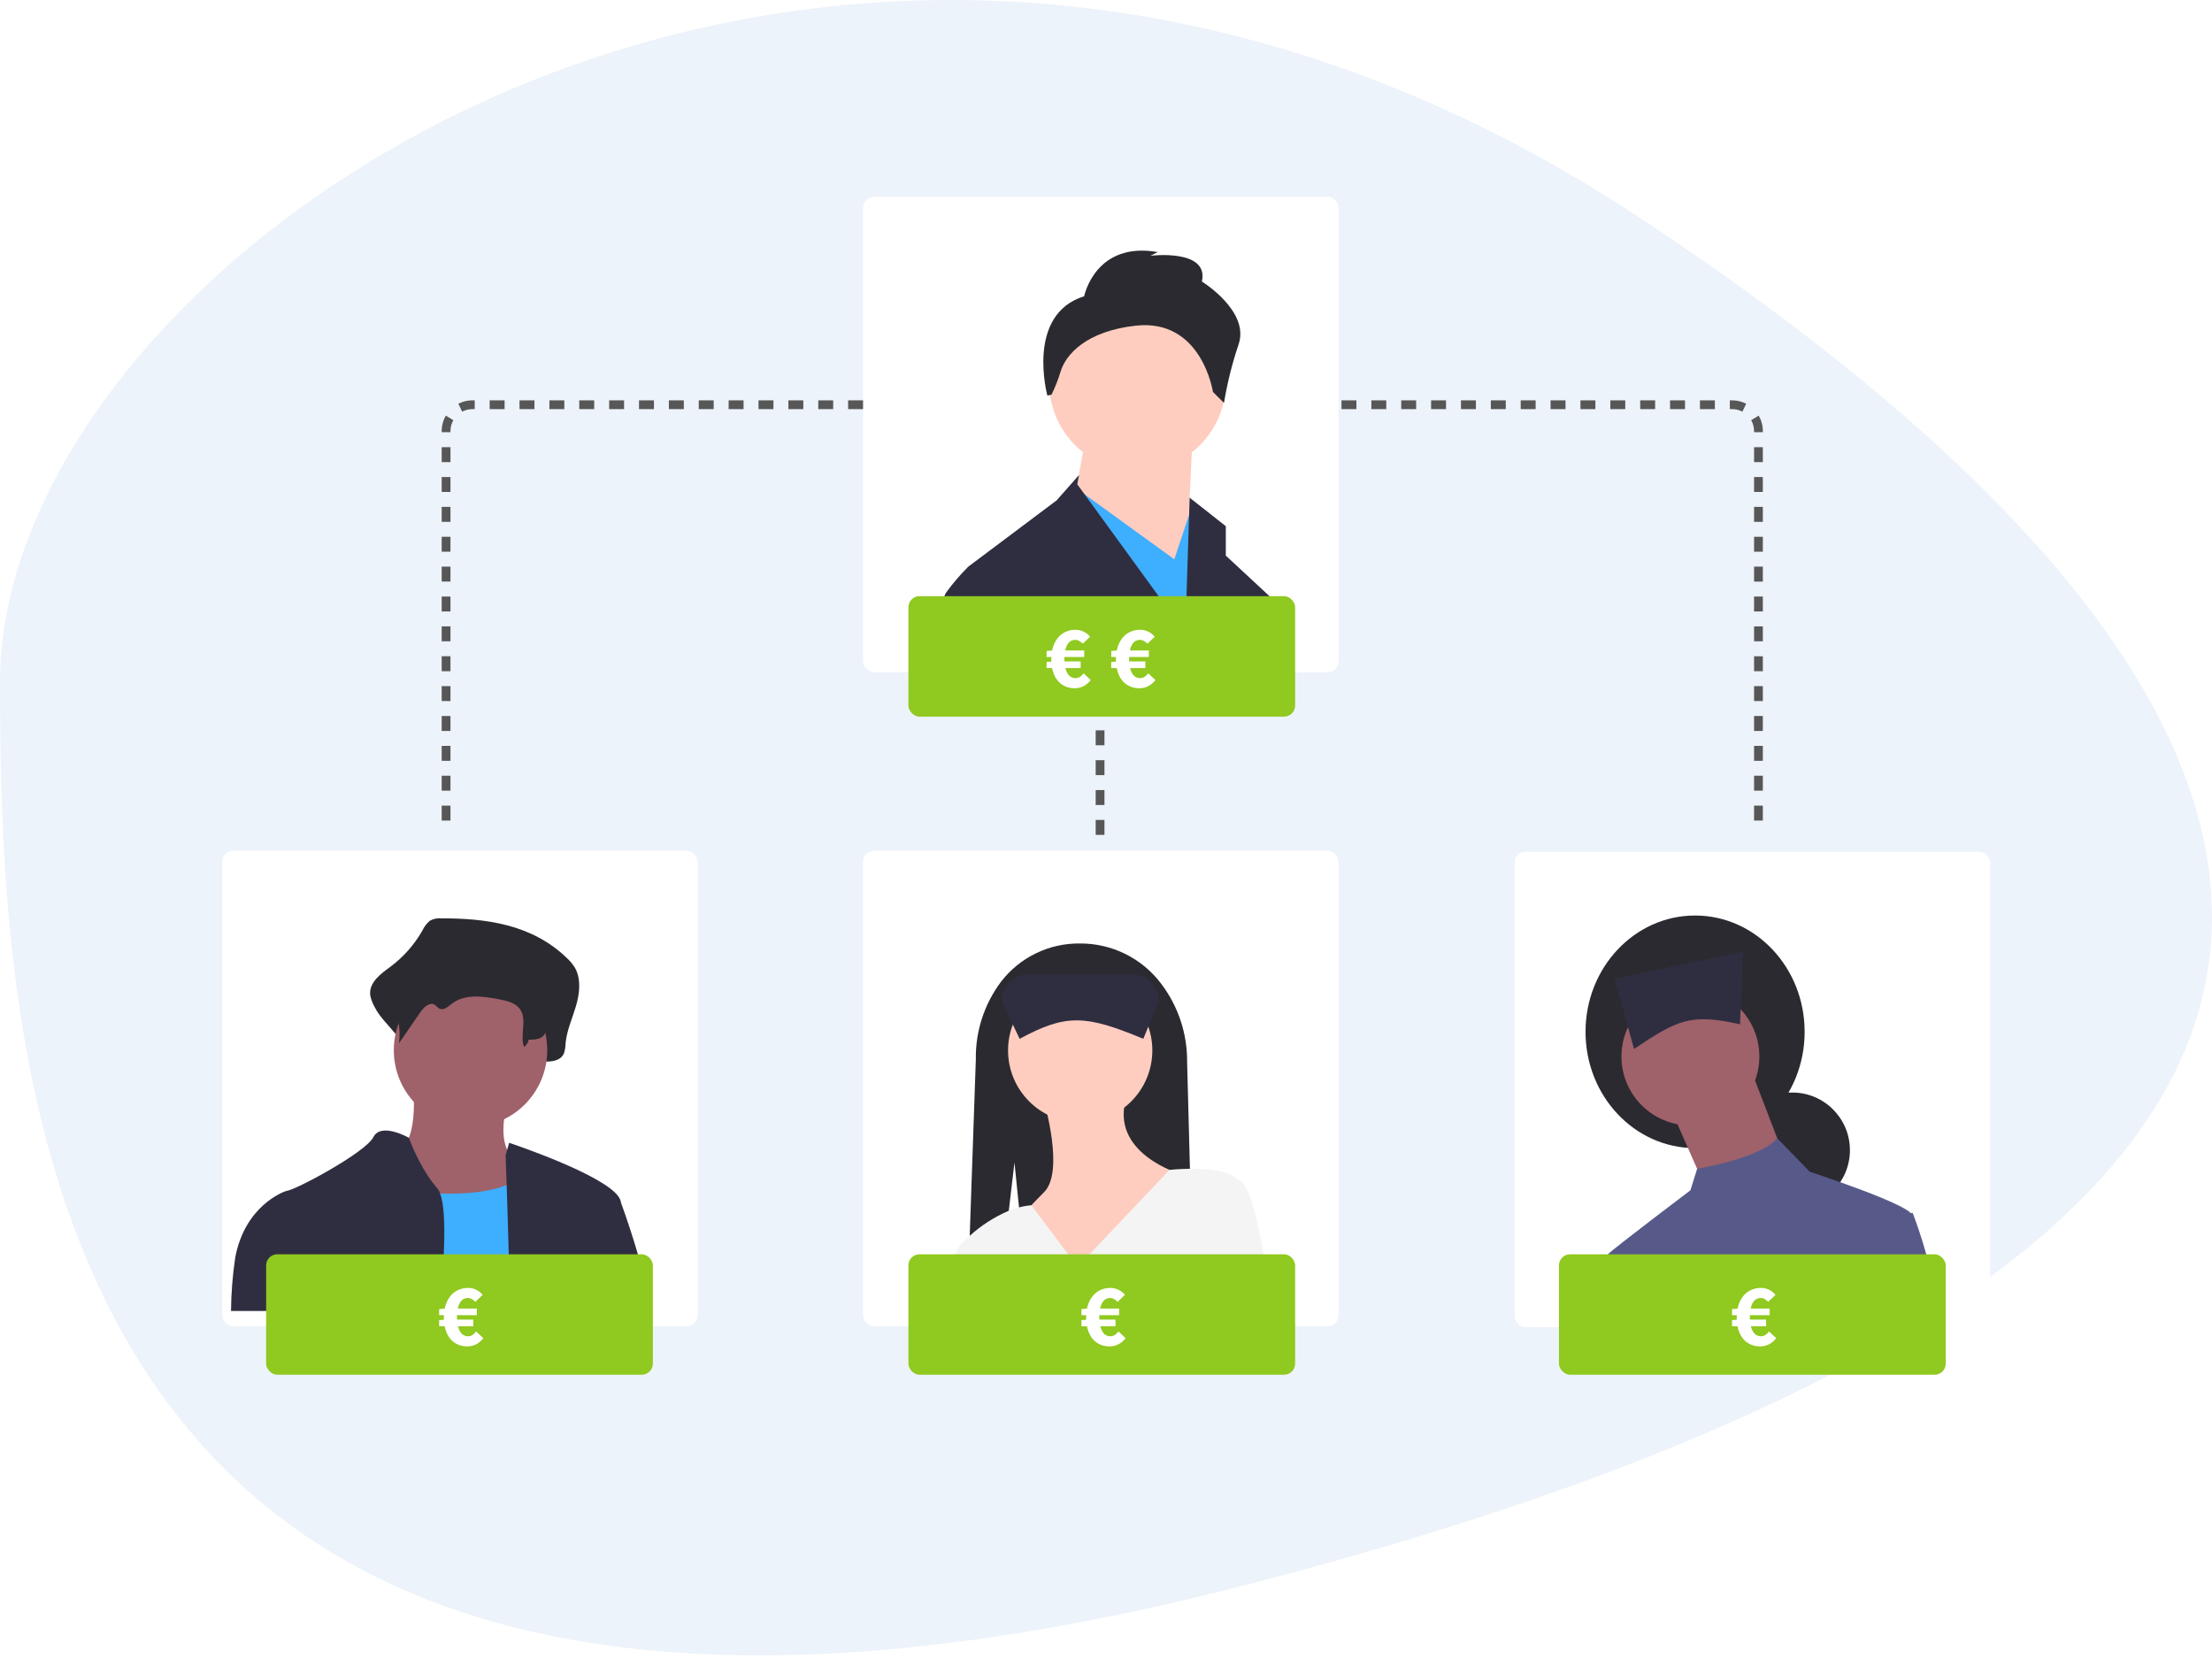 <svg width="428" height="321" viewBox="0 0 428 321" fill="none" xmlns="http://www.w3.org/2000/svg">
<path fill-rule="evenodd" clip-rule="evenodd" d="M242.848 306.221C8.863 367.288 -3.05176e-05 214.971 -3.05176e-05 131.882C-3.05176e-05 48.793 160.153 -61.656 317.298 42.143C474.443 145.943 476.834 245.153 242.848 306.221Z" fill="#EDF3FA"/>
<g filter="url(#filter0_d)">
<rect x="166.993" y="35" width="92.004" height="92.004" rx="2.147" fill="white"/>
</g>
<g filter="url(#filter1_d)">
<rect x="43" y="161.54" width="92.004" height="92.004" rx="2.147" fill="white"/>
</g>
<g filter="url(#filter2_d)">
<rect x="166.993" y="161.54" width="92.004" height="92.004" rx="2.147" fill="white"/>
</g>
<g filter="url(#filter3_d)">
<rect x="293.061" y="161.729" width="92.004" height="92.004" rx="2.147" fill="white"/>
</g>
<path d="M85.292 177.689C84.55 177.628 83.806 177.794 83.16 178.165C82.547 178.688 82.055 179.338 81.717 180.069C80.156 182.81 78.044 185.197 75.512 187.078C73.669 188.429 71.325 190.113 71.64 192.603C71.807 193.425 72.11 194.214 72.539 194.935C74.24 198.368 78.881 201.022 78.424 204.939C80.114 202.111 77.854 200.712 79.544 197.883C80.349 196.536 81.746 195.015 82.961 195.861C83.368 196.144 83.635 196.652 84.059 196.901C85.07 197.494 86.145 196.36 87.04 195.557C90.125 192.788 94.512 193.513 98.351 194.376C100.163 194.783 102.154 195.318 103.225 197.05C104.634 199.328 101.887 201.787 101.193 204.362C101.136 204.582 101.134 204.812 101.185 205.032C101.237 205.253 101.341 205.458 101.489 205.629C101.637 205.801 101.824 205.934 102.035 206.018C102.246 206.101 102.473 206.132 102.699 206.108C103.851 205.995 105.215 205.902 105.284 205.396C106.733 205.448 108.509 205.284 109.13 203.774C109.319 203.177 109.42 202.555 109.427 201.929C109.655 199.394 110.731 197.081 111.444 194.669C112.157 192.256 112.467 189.428 111.264 187.289C110.834 186.578 110.304 185.932 109.688 185.374C102.862 178.768 93.888 177.679 85.292 177.689Z" fill="#2B2A30"/>
<path d="M79.909 209.888C79.909 209.888 81.394 222.259 75.95 223.248C70.507 224.238 80.899 241.062 80.899 241.062L105.64 244.031L99.702 224.238C99.702 224.238 95.744 222.753 98.218 212.857C100.692 202.96 79.909 209.888 79.909 209.888Z" fill="#9F616A"/>
<path d="M91.043 218.053C99.241 218.053 105.888 211.406 105.888 203.208C105.888 195.009 99.241 188.363 91.043 188.363C82.844 188.363 76.198 195.009 76.198 203.208C76.198 211.406 82.844 218.053 91.043 218.053Z" fill="#9F616A"/>
<path d="M65.491 253.663C68.117 243.34 71.741 229.435 71.741 229.435C71.741 229.435 73.152 229.723 75.373 230.049C78.616 230.531 81.884 230.828 85.162 230.938C89.357 231.054 93.773 230.778 97.19 229.595C98.478 229.181 99.681 228.539 100.741 227.699C101.188 227.34 101.587 226.926 101.931 226.467C107.868 218.548 110.34 248.731 110.34 248.731L110.8 253.663L65.491 253.663Z" fill="#3EAEFF"/>
<path d="M86.016 181.573C85.417 181.529 84.818 181.645 84.279 181.91C83.793 182.265 83.391 182.725 83.105 183.255C81.785 185.241 80.065 186.928 78.054 188.209C76.553 189.164 74.645 190.354 74.902 192.114C75.041 192.704 75.29 193.263 75.634 193.763C77.023 196.214 77.576 199.051 77.209 201.844L81.336 195.846C81.991 194.894 83.129 193.819 84.118 194.417C84.449 194.617 84.667 194.976 85.011 195.152C85.834 195.571 86.71 194.77 87.438 194.202C89.949 192.245 93.521 192.757 96.646 193.367C98.121 193.655 99.742 194.033 100.614 195.257C102.063 197.292 100.55 200.232 101.396 202.582C101.632 202.416 101.834 202.205 101.987 201.96C102.141 201.715 102.243 201.442 102.289 201.156C103.469 201.193 104.915 201.077 105.42 200.01C105.574 199.592 105.656 199.151 105.662 198.706C105.848 196.914 106.724 195.279 107.304 193.574C107.884 191.869 108.136 189.87 107.157 188.358C106.799 187.846 106.367 187.39 105.875 187.005C100.318 182.336 93.012 181.566 86.016 181.573Z" fill="#2B2A30"/>
<path d="M84.61 229.926C81.224 226.056 79.212 220.413 79.12 220.161V220.155C79.12 220.155 73.723 217.064 72.238 220.032C70.754 223.001 56.898 230.423 55.414 230.423C55.402 230.428 55.39 230.432 55.377 230.435C54.788 230.631 47.416 233.312 45.52 243.291C45.006 246.725 44.731 250.191 44.699 253.663H85.051C85.468 249.29 85.781 245.198 85.904 241.666C86.082 236.74 85.91 232.913 85.162 230.938C85.042 230.569 84.855 230.226 84.61 229.926Z" fill="#2F2E41"/>
<path d="M120.157 232.711C120.132 232.594 120.114 232.496 120.095 232.404C120.03 232.141 119.917 231.892 119.764 231.668C119.761 231.662 119.759 231.656 119.758 231.649C116.9 227.221 98.517 221.124 98.517 221.124L97.83 223.498C97.83 223.498 97.916 225.841 98.039 229.595C98.162 233.109 98.309 237.857 98.45 243.07C98.548 246.474 98.634 250.081 98.714 253.663H126.211C124.67 246.55 122.647 239.549 120.157 232.711Z" fill="#2F2E41"/>
<path d="M230.971 253.99H199.235L197.487 236.749L197.383 235.7L197.168 233.621L196.291 224.93L195.193 234.265L192.875 253.99H187.109L187.324 247.851L187.539 241.625L187.631 239.117L188.814 204.989C188.724 199.581 190.435 194.297 193.678 189.968C195.479 187.624 197.803 185.732 200.464 184.445C203.125 183.158 206.05 182.51 209.006 182.553C212.022 182.543 214.999 183.232 217.704 184.565C220.409 185.898 222.769 187.84 224.598 190.238C227.95 194.61 229.744 199.977 229.695 205.486L230.241 226.144L230.971 253.99Z" fill="#2B2A30"/>
<path d="M209.007 217.202C216.716 217.202 222.965 210.952 222.965 203.243C222.965 195.534 216.716 189.284 209.007 189.284C201.297 189.284 195.048 195.534 195.048 203.243C195.048 210.952 201.297 217.202 209.007 217.202Z" fill="#FECDBF"/>
<path d="M202.027 213.213C202.027 213.213 206.015 226.674 202.027 230.662C198.039 234.65 197.042 236.146 197.042 236.146L208.508 251.6L228.449 227.172C228.449 227.172 214.49 223.184 217.98 212.216L202.027 213.213Z" fill="#FECDBF"/>
<path d="M245.09 253.99H233.313L233.117 251.973L232.939 250.108L238.361 249.427L244.9 248.611L244.973 250.703L245.09 253.99Z" fill="#FBBEBE"/>
<path d="M245.898 250.603C245.898 250.603 243.903 238.14 242.408 233.155C240.912 228.169 239.417 228.169 239.417 228.169H239.416L239.417 228.168C237.656 226.408 233.424 226.095 230.241 226.144C228.008 226.169 226.291 226.365 226.291 226.365L208.509 245.121L199.554 233.216V233.21C198.748 233.273 197.949 233.41 197.168 233.621C196.497 233.792 195.837 234.007 195.193 234.265C192.42 235.45 189.864 237.09 187.631 239.117H187.625C186.337 240.276 185.576 241.128 185.576 241.128C183.604 245.229 182.117 249.545 181.148 253.99H238.128L238.257 251.427V251.422L245.898 250.603Z" fill="#F4F4F4"/>
<path d="M197.291 200.999C206.306 196.139 210.01 196.345 221.22 200.999L224.211 193.712C224.21 192.34 223.664 191.024 222.694 190.054C221.724 189.084 220.408 188.538 219.036 188.536H198.977C197.605 188.538 196.289 189.084 195.319 190.054C194.349 191.024 193.803 192.34 193.801 193.712L197.291 200.999Z" fill="#2F2E41"/>
<path d="M327.982 222.147C339.69 222.147 349.18 212.073 349.18 199.645C349.18 187.217 339.69 177.143 327.982 177.143C316.275 177.143 306.785 187.217 306.785 199.645C306.785 212.073 316.275 222.147 327.982 222.147Z" fill="#2B2A30"/>
<path d="M346.791 233.697C352.949 233.697 357.942 228.704 357.942 222.546C357.942 216.387 352.949 211.394 346.791 211.394C340.632 211.394 335.639 216.387 335.639 222.546C335.639 228.704 340.632 233.697 346.791 233.697Z" fill="#2B2A30"/>
<path d="M339.024 207.611L344.998 223.143L329.864 229.516L328.535 226.503L323.89 215.975L339.024 207.611Z" fill="#9F616A"/>
<path d="M327.076 217.766C334.445 217.766 340.418 211.793 340.418 204.424C340.418 197.056 334.445 191.082 327.076 191.082C319.708 191.082 313.734 197.056 313.734 204.424C313.734 211.793 319.708 217.766 327.076 217.766Z" fill="#9F616A"/>
<path d="M316.171 202.961C324.557 197.365 327.064 196.027 336.676 198.189L337.252 184.166L312.413 189.377L316.171 202.961Z" fill="#2F2E41"/>
<path d="M370.087 234.688L369.719 234.731C369.71 234.718 369.7 234.705 369.688 234.694C368.228 233.234 361.26 230.579 356.065 228.739H356.059C352.759 227.567 350.177 226.727 350.177 226.727L343.896 220.268C342.314 222.047 338.971 223.421 335.794 224.39C333.362 225.126 330.887 225.716 328.385 226.156H328.378L327.078 230.309C327.078 230.309 312.339 241.466 311.149 242.656H311.143V242.668C311.048 242.803 311.009 242.97 311.033 243.134V243.165C310.289 246.726 309.907 250.353 309.892 253.99H374.074V250.224C374.074 245.048 370.087 234.688 370.087 234.688Z" fill="#575A89"/>
<path d="M242.195 127.04L244.299 116.76L246.255 115.932L246.268 115.939C246.446 116.006 248.574 116.908 248.574 120.324C248.574 121.011 248.47 123.483 248.298 127.04H242.195Z" fill="#575A89"/>
<path d="M220.097 91.134C229.533 91.134 237.183 83.485 237.183 74.049C237.183 64.612 229.533 56.963 220.097 56.963C210.661 56.963 203.012 64.612 203.012 74.049C203.012 83.485 210.661 91.134 220.097 91.134Z" fill="#FECDBF"/>
<path d="M230.776 84.015L229.352 113.202L207.283 100.389L210.13 84.015H230.776Z" fill="#FECDBF"/>
<path d="M237.184 114.626L235.736 127.04H224.15L211.576 102.88L208.031 96.078L206.332 94.968L208.301 94.52L209.853 95.642L227.217 108.222L230.001 99.862L230.075 99.648L230.774 97.544L237.184 114.626Z" fill="#3EAEFF"/>
<path d="M209.775 57.319C209.775 57.319 211.911 46.641 224.013 48.776L222.589 49.488C222.589 49.488 233.979 48.064 232.555 54.471C232.555 54.471 241.81 60.167 239.674 66.574C238.419 70.287 237.466 74.096 236.827 77.964L234.691 75.828C234.691 75.828 232.555 61.59 219.741 63.014C210.131 64.082 206.215 68.62 205.214 71.891C204.753 73.428 204.165 74.925 203.456 76.365L202.656 76.54C202.656 76.54 198.385 60.879 209.775 57.319Z" fill="#2B2A30"/>
<path d="M246.268 115.939L246.255 115.932L237.184 107.505V101.813L230.179 96.293L230.075 99.648L229.351 122.459L217.704 106.438L209.853 95.642L208.442 93.71L208.785 91.901L204.437 96.826L188.698 108.633L187.348 109.646C185.801 111.194 184.373 112.859 183.08 114.626C182.656 115.258 180.73 120.287 178.222 127.04H248.298C248.47 123.483 248.574 121.011 248.574 120.324C248.574 116.908 246.446 116.006 246.268 115.939Z" fill="#2F2E41"/>
<rect x="175.768" y="115.35" width="74.83" height="23.308" rx="2.147" fill="#90C91F"/>
<path d="M207.93 133.169C206.854 133.169 205.921 132.843 205.131 132.19C204.353 131.526 203.832 130.553 203.568 129.271H202.503V128.086L203.431 128.017C203.419 127.937 203.414 127.863 203.414 127.794C203.414 127.725 203.414 127.651 203.414 127.571C203.414 127.49 203.414 127.416 203.414 127.347C203.414 127.267 203.419 127.193 203.431 127.124H202.503V125.956L203.568 125.87C203.706 125.229 203.912 124.662 204.187 124.17C204.461 123.666 204.793 123.243 205.183 122.899C205.583 122.556 206.03 122.298 206.522 122.126C207.014 121.943 207.547 121.852 208.119 121.852C208.635 121.852 209.138 121.966 209.631 122.195C210.123 122.424 210.552 122.756 210.919 123.191L209.51 124.548C209.293 124.33 209.064 124.153 208.823 124.016C208.594 123.878 208.331 123.809 208.033 123.809C207.541 123.809 207.129 123.987 206.797 124.342C206.476 124.697 206.247 125.201 206.11 125.853H209.785V127.124H205.955V127.485C205.955 127.576 205.955 127.662 205.955 127.742C205.955 127.822 205.961 127.903 205.973 127.983H209.098V129.271H206.144C206.305 129.901 206.545 130.381 206.866 130.713C207.198 131.045 207.604 131.211 208.085 131.211C208.417 131.211 208.703 131.131 208.944 130.971C209.196 130.811 209.436 130.582 209.665 130.284L211.056 131.589C210.644 132.105 210.175 132.5 209.648 132.774C209.121 133.038 208.549 133.169 207.93 133.169ZM220.442 133.169C219.366 133.169 218.433 132.843 217.643 132.19C216.864 131.526 216.343 130.553 216.08 129.271H215.015V128.086L215.942 128.017C215.931 127.937 215.925 127.863 215.925 127.794C215.925 127.725 215.925 127.651 215.925 127.571C215.925 127.49 215.925 127.416 215.925 127.347C215.925 127.267 215.931 127.193 215.942 127.124H215.015V125.956L216.08 125.87C216.217 125.229 216.423 124.662 216.698 124.17C216.973 123.666 217.305 123.243 217.694 122.899C218.095 122.556 218.541 122.298 219.034 122.126C219.526 121.943 220.058 121.852 220.631 121.852C221.146 121.852 221.65 121.966 222.142 122.195C222.635 122.424 223.064 122.756 223.43 123.191L222.022 124.548C221.804 124.33 221.575 124.153 221.335 124.016C221.106 123.878 220.843 123.809 220.545 123.809C220.053 123.809 219.641 123.987 219.308 124.342C218.988 124.697 218.759 125.201 218.622 125.853H222.297V127.124H218.467V127.485C218.467 127.576 218.467 127.662 218.467 127.742C218.467 127.822 218.473 127.903 218.484 127.983H221.61V129.271H218.656C218.816 129.901 219.057 130.381 219.377 130.713C219.709 131.045 220.116 131.211 220.597 131.211C220.929 131.211 221.215 131.131 221.455 130.971C221.707 130.811 221.948 130.582 222.177 130.284L223.568 131.589C223.155 132.105 222.686 132.5 222.159 132.774C221.633 133.038 221.06 133.169 220.442 133.169Z" fill="white"/>
<rect x="51.493" y="242.692" width="74.83" height="23.308" rx="2.147" fill="#90C91F"/>
<path d="M90.402 260.512C89.325 260.512 88.392 260.186 87.602 259.533C86.824 258.869 86.303 257.896 86.04 256.613H84.975V255.428L85.902 255.36C85.891 255.279 85.885 255.205 85.885 255.136C85.885 255.068 85.885 254.993 85.885 254.913C85.885 254.833 85.885 254.759 85.885 254.69C85.885 254.61 85.891 254.535 85.902 254.467H84.975V253.299L86.04 253.213C86.177 252.572 86.383 252.005 86.658 251.513C86.933 251.009 87.264 250.585 87.654 250.242C88.055 249.898 88.501 249.641 88.993 249.469C89.486 249.286 90.018 249.194 90.591 249.194C91.106 249.194 91.61 249.309 92.102 249.538C92.594 249.767 93.024 250.099 93.39 250.534L91.982 251.89C91.764 251.673 91.535 251.495 91.295 251.358C91.066 251.221 90.802 251.152 90.505 251.152C90.012 251.152 89.6 251.329 89.268 251.684C88.948 252.039 88.719 252.543 88.581 253.196H92.257V254.467H88.427V254.827C88.427 254.919 88.427 255.005 88.427 255.085C88.427 255.165 88.432 255.245 88.444 255.325H91.57V256.613H88.616C88.776 257.243 89.016 257.724 89.337 258.056C89.669 258.388 90.075 258.554 90.556 258.554C90.888 258.554 91.174 258.474 91.415 258.314C91.667 258.153 91.907 257.924 92.136 257.627L93.527 258.932C93.115 259.447 92.646 259.842 92.119 260.117C91.592 260.38 91.02 260.512 90.402 260.512Z" fill="white"/>
<rect x="175.768" y="242.692" width="74.83" height="23.308" rx="2.147" fill="#90C91F"/>
<path d="M214.677 260.512C213.601 260.512 212.668 260.186 211.878 259.533C211.099 258.869 210.578 257.896 210.315 256.613H209.25V255.428L210.178 255.36C210.166 255.279 210.161 255.205 210.161 255.136C210.161 255.068 210.161 254.993 210.161 254.913C210.161 254.833 210.161 254.759 210.161 254.69C210.161 254.61 210.166 254.535 210.178 254.467H209.25V253.299L210.315 253.213C210.453 252.572 210.659 252.005 210.933 251.513C211.208 251.009 211.54 250.585 211.93 250.242C212.33 249.898 212.777 249.641 213.269 249.469C213.761 249.286 214.294 249.194 214.866 249.194C215.381 249.194 215.885 249.309 216.378 249.538C216.87 249.767 217.299 250.099 217.666 250.534L216.257 251.89C216.04 251.673 215.811 251.495 215.57 251.358C215.341 251.221 215.078 251.152 214.78 251.152C214.288 251.152 213.876 251.329 213.544 251.684C213.223 252.039 212.994 252.543 212.857 253.196H216.532V254.467H212.702V254.827C212.702 254.919 212.702 255.005 212.702 255.085C212.702 255.165 212.708 255.245 212.72 255.325H215.845V256.613H212.891C213.052 257.243 213.292 257.724 213.613 258.056C213.945 258.388 214.351 258.554 214.832 258.554C215.164 258.554 215.45 258.474 215.691 258.314C215.943 258.153 216.183 257.924 216.412 257.627L217.803 258.932C217.391 259.447 216.921 259.842 216.395 260.117C215.868 260.38 215.296 260.512 214.677 260.512Z" fill="white"/>
<rect x="301.648" y="242.692" width="74.83" height="23.308" rx="2.147" fill="#90C91F"/>
<path d="M340.557 260.512C339.481 260.512 338.548 260.186 337.758 259.533C336.979 258.869 336.458 257.896 336.195 256.613H335.13V255.428L336.058 255.36C336.046 255.279 336.04 255.205 336.04 255.136C336.04 255.068 336.04 254.993 336.04 254.913C336.04 254.833 336.04 254.759 336.04 254.69C336.04 254.61 336.046 254.535 336.058 254.467H335.13V253.299L336.195 253.213C336.332 252.572 336.539 252.005 336.813 251.513C337.088 251.009 337.42 250.585 337.809 250.242C338.21 249.898 338.657 249.641 339.149 249.469C339.641 249.286 340.174 249.194 340.746 249.194C341.261 249.194 341.765 249.309 342.257 249.538C342.75 249.767 343.179 250.099 343.546 250.534L342.137 251.89C341.92 251.673 341.691 251.495 341.45 251.358C341.221 251.221 340.958 251.152 340.66 251.152C340.168 251.152 339.756 251.329 339.424 251.684C339.103 252.039 338.874 252.543 338.737 253.196H342.412V254.467H338.582V254.827C338.582 254.919 338.582 255.005 338.582 255.085C338.582 255.165 338.588 255.245 338.599 255.325H341.725V256.613H338.771C338.931 257.243 339.172 257.724 339.492 258.056C339.824 258.388 340.231 258.554 340.712 258.554C341.044 258.554 341.33 258.474 341.571 258.314C341.822 258.153 342.063 257.924 342.292 257.627L343.683 258.932C343.271 259.447 342.801 259.842 342.275 260.117C341.748 260.38 341.176 260.512 340.557 260.512Z" fill="white"/>
<path d="M259.562 78.312H335.147C337.961 78.312 340.243 80.594 340.243 83.408V161.54" stroke="#575757" stroke-width="1.699" stroke-dasharray="2.89 2.89"/>
<path d="M166.993 78.312H91.408C88.594 78.312 86.312 80.594 86.312 83.408V161.54" stroke="#575757" stroke-width="1.699" stroke-dasharray="2.89 2.89"/>
<path d="M212.853 161.54V138.61" stroke="#575757" stroke-width="1.699" stroke-dasharray="2.89 2.89"/>
<defs>
<filter id="filter0_d" x="154.725" y="25.8" width="116.538" height="116.538" filterUnits="userSpaceOnUse" color-interpolation-filters="sRGB">
<feFlood flood-opacity="0" result="BackgroundImageFix"/>
<feColorMatrix in="SourceAlpha" type="matrix" values="0 0 0 0 0 0 0 0 0 0 0 0 0 0 0 0 0 0 127 0"/>
<feOffset dy="3.067"/>
<feGaussianBlur stdDeviation="6.134"/>
<feColorMatrix type="matrix" values="0 0 0 0 0 0 0 0 0 0 0 0 0 0 0 0 0 0 0.15 0"/>
<feBlend mode="normal" in2="BackgroundImageFix" result="effect1_dropShadow"/>
<feBlend mode="normal" in="SourceGraphic" in2="effect1_dropShadow" result="shape"/>
</filter>
<filter id="filter1_d" x="30.733" y="152.34" width="116.538" height="116.538" filterUnits="userSpaceOnUse" color-interpolation-filters="sRGB">
<feFlood flood-opacity="0" result="BackgroundImageFix"/>
<feColorMatrix in="SourceAlpha" type="matrix" values="0 0 0 0 0 0 0 0 0 0 0 0 0 0 0 0 0 0 127 0"/>
<feOffset dy="3.067"/>
<feGaussianBlur stdDeviation="6.134"/>
<feColorMatrix type="matrix" values="0 0 0 0 0 0 0 0 0 0 0 0 0 0 0 0 0 0 0.15 0"/>
<feBlend mode="normal" in2="BackgroundImageFix" result="effect1_dropShadow"/>
<feBlend mode="normal" in="SourceGraphic" in2="effect1_dropShadow" result="shape"/>
</filter>
<filter id="filter2_d" x="154.725" y="152.34" width="116.538" height="116.538" filterUnits="userSpaceOnUse" color-interpolation-filters="sRGB">
<feFlood flood-opacity="0" result="BackgroundImageFix"/>
<feColorMatrix in="SourceAlpha" type="matrix" values="0 0 0 0 0 0 0 0 0 0 0 0 0 0 0 0 0 0 127 0"/>
<feOffset dy="3.067"/>
<feGaussianBlur stdDeviation="6.134"/>
<feColorMatrix type="matrix" values="0 0 0 0 0 0 0 0 0 0 0 0 0 0 0 0 0 0 0.15 0"/>
<feBlend mode="normal" in2="BackgroundImageFix" result="effect1_dropShadow"/>
<feBlend mode="normal" in="SourceGraphic" in2="effect1_dropShadow" result="shape"/>
</filter>
<filter id="filter3_d" x="280.794" y="152.529" width="116.538" height="116.538" filterUnits="userSpaceOnUse" color-interpolation-filters="sRGB">
<feFlood flood-opacity="0" result="BackgroundImageFix"/>
<feColorMatrix in="SourceAlpha" type="matrix" values="0 0 0 0 0 0 0 0 0 0 0 0 0 0 0 0 0 0 127 0"/>
<feOffset dy="3.067"/>
<feGaussianBlur stdDeviation="6.134"/>
<feColorMatrix type="matrix" values="0 0 0 0 0 0 0 0 0 0 0 0 0 0 0 0 0 0 0.15 0"/>
<feBlend mode="normal" in2="BackgroundImageFix" result="effect1_dropShadow"/>
<feBlend mode="normal" in="SourceGraphic" in2="effect1_dropShadow" result="shape"/>
</filter>
</defs>
</svg>
